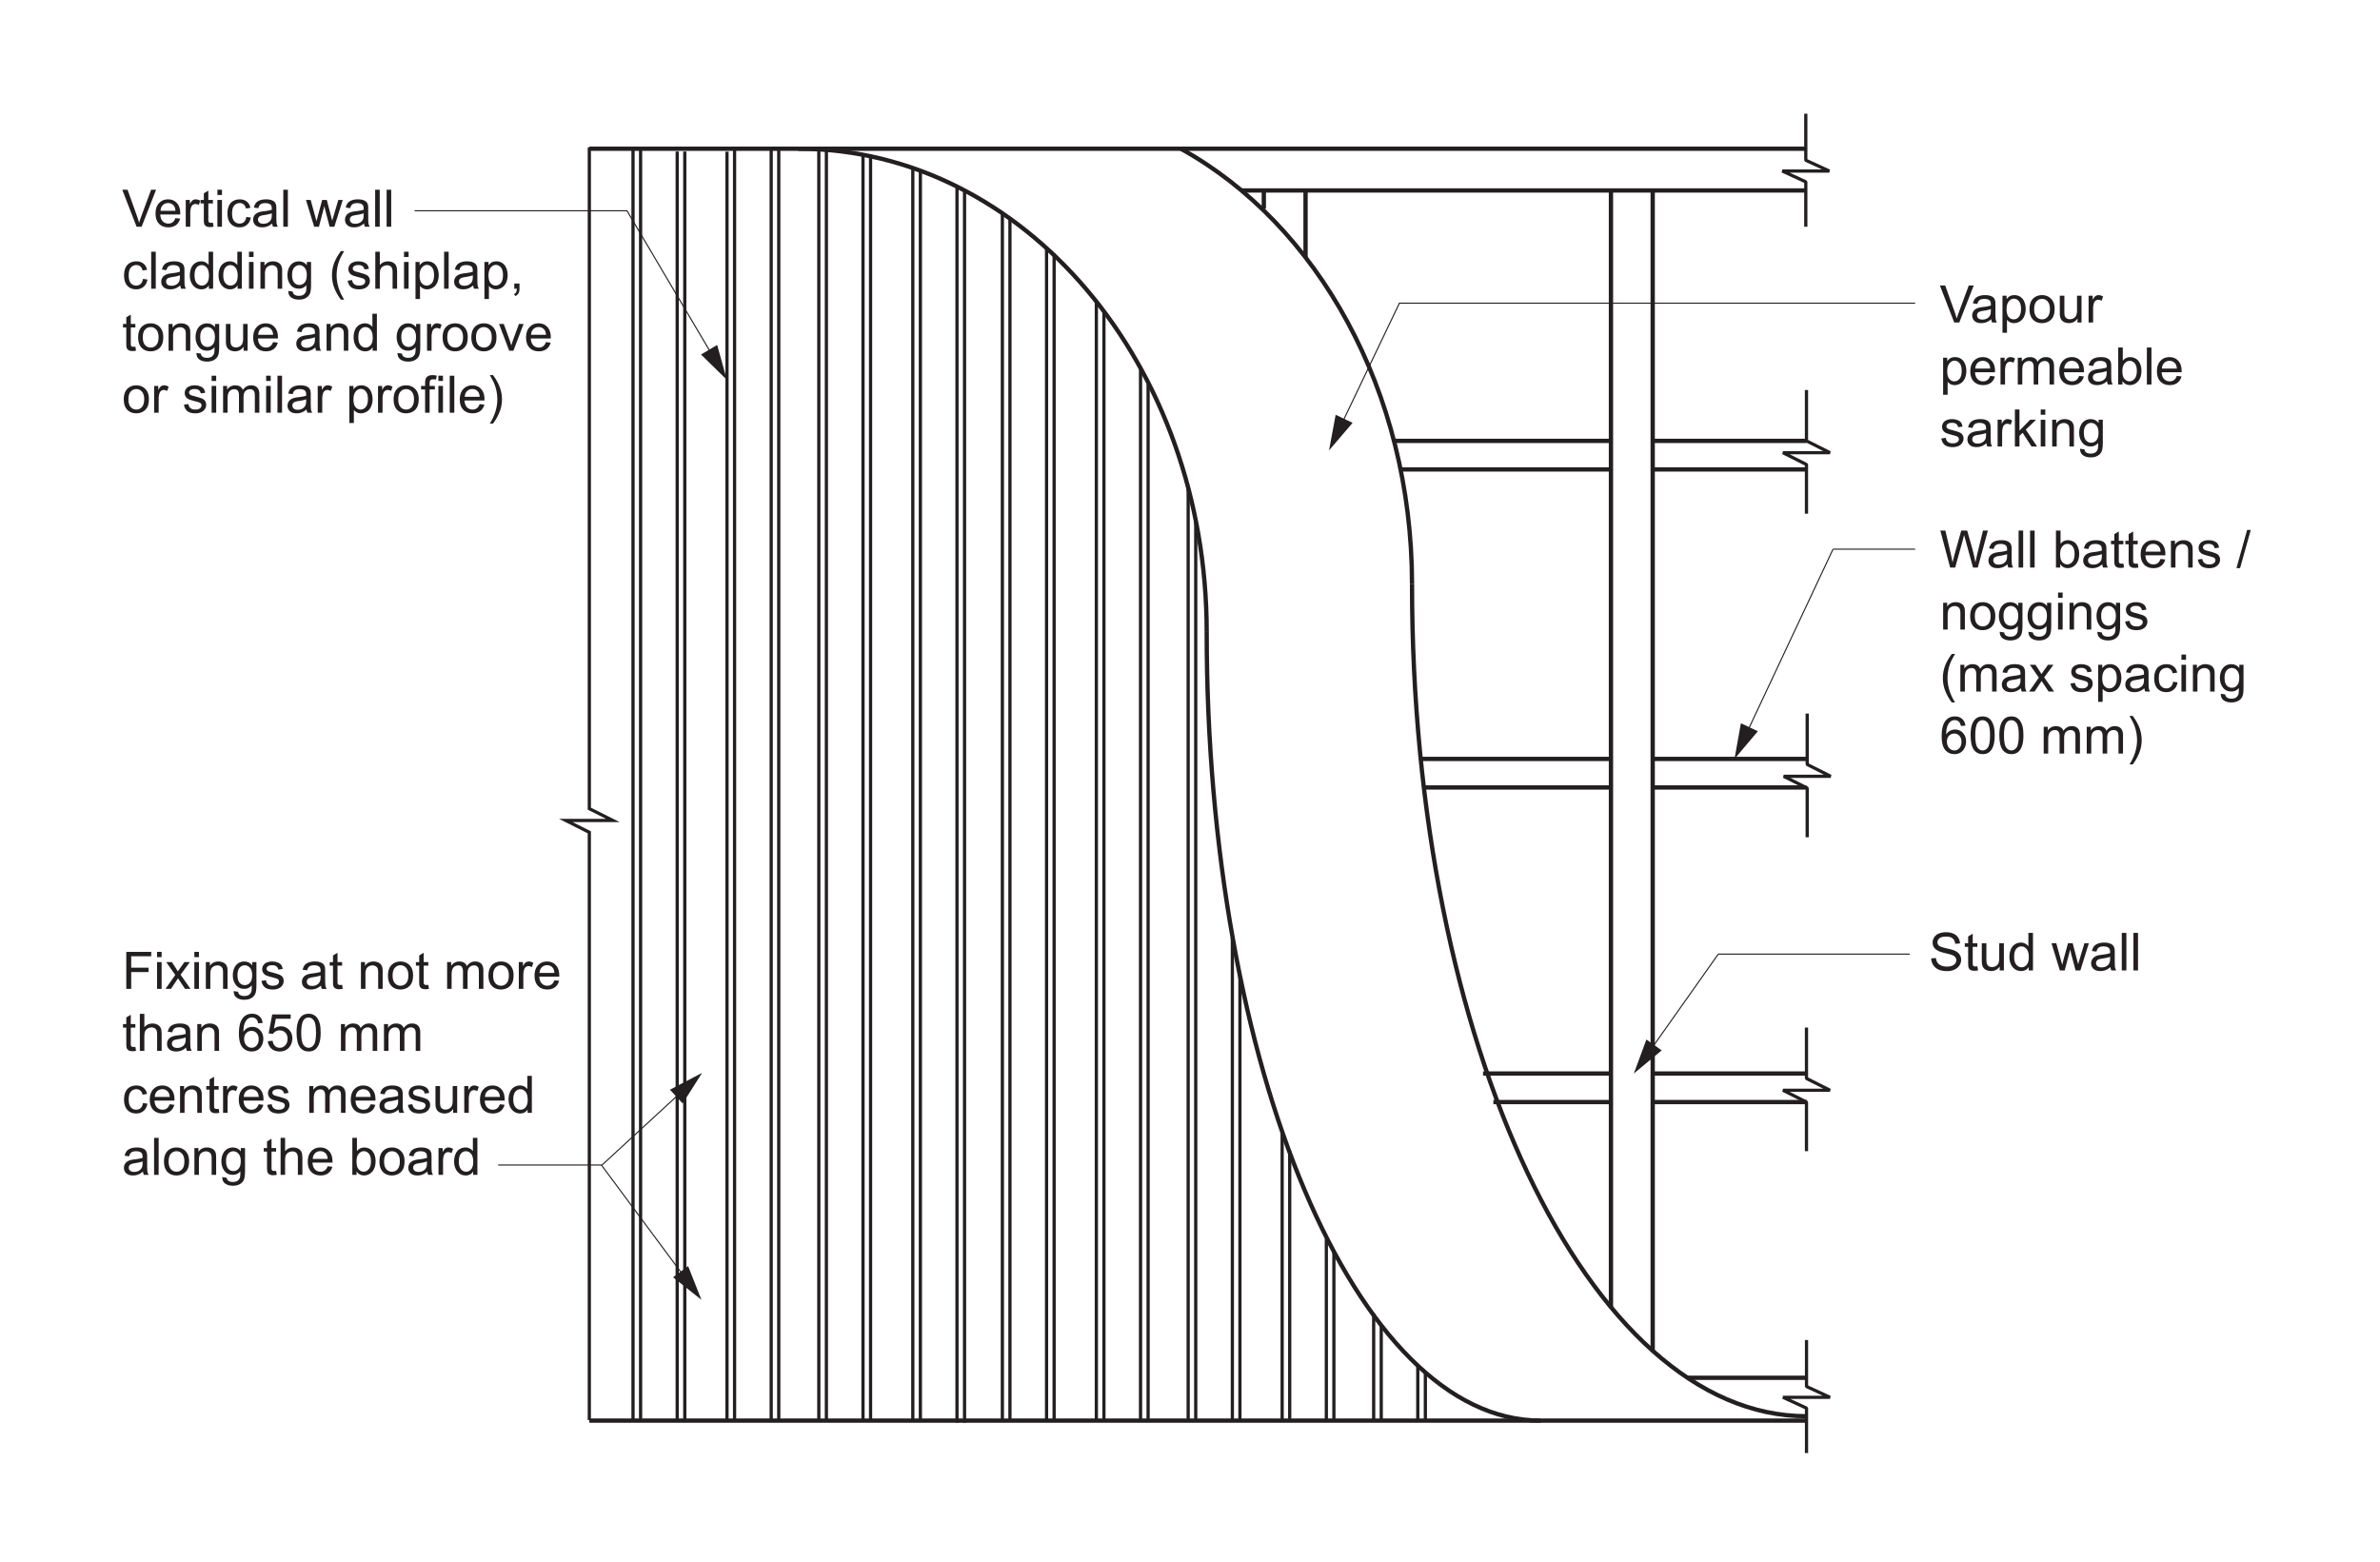<svg xmlns="http://www.w3.org/2000/svg" xmlns:xlink="http://www.w3.org/1999/xlink" width="737.008" height="483.78" viewBox="0 0 552.756 362.835" version="1.2" id="svg754"><defs id="defs133"><g id="g131"><symbol overflow="visible" id="glyph0-0"><path d="M1.5 0v-7.5h6V0zm.188-.188h5.625v-7.125H1.688zm0 0" id="path2"/></symbol><symbol overflow="visible" id="glyph0-1"><path d="M2.422 0L.142-8.594h1.17l1.313 5.64c.133.587.254 1.17.36 1.75.218-.913.347-1.444.39-1.593L5-8.594h1.375L7.61-4.25c.3 1.086.523 2.102.67 3.047.103-.54.243-1.164.423-1.875l1.344-5.516h1.14L8.845 0h-1.11L5.938-6.547c-.157-.54-.25-.875-.282-1-.086.387-.168.72-.25 1L3.594 0zm0 0" id="path5"/></symbol><symbol overflow="visible" id="glyph0-2"><path d="M4.86-.766c-.4.336-.778.57-1.14.704A3.284 3.284 0 0 1 2.56.14c-.687 0-1.214-.163-1.578-.5C.617-.69.438-1.116.438-1.64c0-.3.066-.58.203-.83a1.56 1.56 0 0 1 .547-.608c.227-.156.485-.27.766-.344.195-.062.508-.117.938-.172.844-.094 1.47-.21 1.876-.36v-.265c0-.436-.102-.74-.297-.92-.275-.227-.673-.344-1.204-.344-.493 0-.856.09-1.094.265-.242.17-.418.47-.53.907l-1.033-.14c.093-.438.25-.79.468-1.063.22-.27.53-.476.938-.625.406-.145.875-.22 1.406-.22.53 0 .96.063 1.297.188.33.125.577.28.733.47.156.186.266.43.328.718.032.18.048.5.048.968v1.407c0 .98.02 1.602.063 1.86.05.262.145.512.282.75h-1.11a2.316 2.316 0 0 1-.203-.766zm-.094-2.36c-.387.157-.96.294-1.72.407-.437.064-.745.138-.92.22a.94.94 0 0 0-.423.328.91.91 0 0 0-.14.5c0 .28.1.516.312.703.22.19.53.282.938.282.406 0 .765-.085 1.078-.265.32-.176.555-.422.704-.735.113-.238.172-.585.172-1.046zm0 0" id="path8"/></symbol><symbol overflow="visible" id="glyph0-3"><path d="M.766 0v-8.594h1.062V0zm0 0" id="path11"/></symbol><symbol overflow="visible" id="glyph0-5"><path d="M1.766 0H.78v-8.594h1.064v3.063c.445-.552 1.015-.83 1.703-.83.383 0 .742.08 1.078.235.344.148.625.36.844.64.225.282.405.622.53 1.016.125.4.188.822.188 1.267 0 1.062-.266 1.887-.797 2.47C4.86-.15 4.228.14 3.5.14c-.742 0-1.32-.304-1.734-.92zM1.75-3.156c0 .742.102 1.277.313 1.61.332.542.78.812 1.343.812.457 0 .852-.196 1.188-.594.343-.395.515-.992.515-1.797 0-.813-.165-1.41-.485-1.797C4.3-5.305 3.91-5.5 3.453-5.5c-.46 0-.86.203-1.203.61-.336.398-.5.976-.5 1.734zm0 0" id="path17"/></symbol><symbol overflow="visible" id="glyph0-6"><path d="M3.094-.938l.156.922c-.305.063-.57.094-.797.094-.387 0-.683-.058-.89-.172a1.1 1.1 0 0 1-.454-.484C1.022-.773.983-1.19.983-1.828v-3.578H.22v-.813h.764v-1.546L2.03-8.39v2.17h1.064v.814H2.03v3.64c0 .305.017.496.048.58.04.084.102.15.188.202.082.054.203.078.36.078.124 0 .28-.008.468-.03zm0 0" id="path20"/></symbol><symbol overflow="visible" id="glyph0-7"><path d="M5.047-2l1.094.125c-.167.637-.484 1.133-.952 1.484-.47.355-1.063.53-1.782.53-.906 0-1.633-.28-2.172-.843-.53-.563-.796-1.348-.796-2.36 0-1.04.27-1.847.812-2.42.54-.583 1.238-.876 2.094-.876.832 0 1.508.282 2.03.844.532.563.798 1.36.798 2.39v.282h-4.64c.038.688.234 1.215.577 1.578.343.356.773.532 1.296.532.383 0 .71-.098.985-.297.282-.208.5-.532.657-.97zM1.594-3.703h3.468c-.042-.53-.17-.926-.39-1.188A1.644 1.644 0 0 0 3.36-5.5a1.71 1.71 0 0 0-1.235.484c-.324.325-.5.762-.53 1.313zm0 0" id="path23"/></symbol><symbol overflow="visible" id="glyph0-8"><path d="M.797 0v-6.22h.937v.876C2.19-6.02 2.852-6.36 3.72-6.36c.374 0 .717.07 1.03.204.32.136.563.312.72.53.155.22.264.478.327.767.03.2.047.544.047 1.032V0H4.797v-3.78c0-.44-.043-.76-.125-.97a1.04 1.04 0 0 0-.438-.5 1.345 1.345 0 0 0-.734-.203c-.45 0-.84.148-1.172.437-.324.282-.484.82-.484 1.61V0zm0 0" id="path26"/></symbol><symbol overflow="visible" id="glyph0-9"><path d="M.375-1.86l1.03-.156c.064.418.224.735.486.954.27.218.65.328 1.14.328.478 0 .833-.094 1.064-.282.238-.195.36-.43.36-.703a.642.642 0 0 0-.313-.56c-.148-.095-.507-.212-1.077-.36-.774-.196-1.31-.364-1.61-.5a1.61 1.61 0 0 1-.672-.594 1.56 1.56 0 0 1-.233-.844 1.678 1.678 0 0 1 .703-1.36c.164-.113.39-.21.672-.296.28-.082.586-.125.922-.125.476 0 .898.075 1.265.22.374.136.648.324.827.562.176.242.297.558.36.953l-1.03.14a1.085 1.085 0 0 0-.408-.734c-.22-.186-.54-.28-.954-.28-.48 0-.824.086-1.03.25-.212.156-.313.344-.313.563 0 .136.04.257.125.36.093.116.226.21.406.28.1.043.414.133.937.266.75.21 1.27.374 1.564.5.29.124.52.307.687.546.165.242.25.543.25.906 0 .355-.104.687-.31 1-.2.305-.493.543-.876.72-.387.163-.824.25-1.313.25-.81 0-1.432-.165-1.858-.5-.418-.345-.684-.845-.797-1.5zm0 0" id="path29"/></symbol><symbol overflow="visible" id="glyph0-10"><path d="M0 .14l2.484-8.874h.844L.844.14zm0 0" id="path32"/></symbol><symbol overflow="visible" id="glyph0-11"><path d="M.406-3.11c0-1.156.317-2.007.953-2.562.53-.457 1.18-.687 1.952-.687.852 0 1.55.282 2.094.844.55.555.828 1.325.828 2.313 0 .805-.12 1.433-.36 1.89a2.57 2.57 0 0 1-1.06 1.08C4.35.016 3.85.14 3.31.14c-.867 0-1.57-.273-2.11-.828-.53-.562-.796-1.367-.796-2.42zm1.078 0c0 .794.172 1.387.516 1.782.352.398.79.594 1.313.594.53 0 .968-.196 1.312-.594.344-.395.516-1 .516-1.813 0-.77-.18-1.352-.53-1.75a1.65 1.65 0 0 0-1.298-.594c-.523 0-.96.2-1.312.593-.344.386-.516.98-.516 1.78zm0 0" id="path35"/></symbol><symbol overflow="visible" id="glyph0-12"><path d="M.594.516l1.03.156c.04.312.16.54.36.687.258.195.614.296 1.063.296.488 0 .863-.1 1.125-.297.27-.2.453-.47.547-.813.06-.22.085-.672.077-1.36-.46.543-1.03.813-1.72.813-.854 0-1.514-.305-1.983-.922C.624-1.547.39-2.285.39-3.142c0-.592.102-1.14.313-1.64.22-.507.53-.898.938-1.17.407-.27.883-.407 1.438-.407.738 0 1.348.298 1.828.89v-.75h.97v5.376c0 .97-.103 1.656-.298 2.063-.2.405-.512.72-.937.952-.43.238-.952.36-1.577.36-.743 0-1.34-.17-1.797-.5C.806 1.694.582 1.19.594.515zM1.47-3.22c0 .814.16 1.408.483 1.783.32.375.727.562 1.22.562.487 0 .893-.188 1.218-.563.333-.375.5-.957.5-1.75 0-.757-.17-1.332-.515-1.718-.336-.383-.742-.578-1.22-.578-.467 0-.87.195-1.202.578-.324.375-.484.937-.484 1.687zm0 0" id="path38"/></symbol><symbol overflow="visible" id="glyph0-13"><path d="M.797-7.375v-1.22H1.86v1.22zM.797 0v-6.22H1.86V0zm0 0" id="path41"/></symbol><symbol overflow="visible" id="glyph0-14"><path d="M2.813 2.53c-.586-.74-1.08-1.6-1.485-2.577A8.11 8.11 0 0 1 .734-3.11c0-.925.145-1.816.438-2.67.35-.99.898-1.974 1.64-2.954h.75c-.468.812-.78 1.39-.937 1.734a9.105 9.105 0 0 0-.563 1.688 9.8 9.8 0 0 0-.25 2.203c0 1.887.583 3.766 1.75 5.64zm0 0" id="path44"/></symbol><symbol overflow="visible" id="glyph0-15"><path d="M.797 0v-6.22h.937v.876c.196-.312.457-.554.782-.734.32-.188.69-.28 1.11-.28.456 0 .83.092 1.124.28.3.187.508.453.625.797.5-.72 1.14-1.08 1.922-1.08.625 0 1.098.173 1.422.516.33.336.5.86.5 1.578V0H8.17v-3.922c0-.414-.04-.72-.11-.906a.866.866 0 0 0-.36-.453 1.17 1.17 0 0 0-.64-.173 1.49 1.49 0 0 0-1.093.437c-.282.293-.423.762-.423 1.407V0H4.484v-4.047c0-.47-.09-.816-.265-1.047-.17-.238-.447-.36-.83-.36-.304 0-.578.08-.828.235-.25.157-.433.388-.546.69-.118.303-.172.733-.172 1.296V0zm0 0" id="path47"/></symbol><symbol overflow="visible" id="glyph0-16"><path d="M.094 0L2.36-3.234.265-6.22h1.312l.953 1.454.44.704c.163-.258.32-.49.467-.688l1.047-1.47H5.75L3.594-3.296 5.906 0h-1.28L3.343-1.938 3-2.453 1.36 0zm0 0" id="path50"/></symbol><symbol overflow="visible" id="glyph0-17"><path d="M.797 2.39v-8.61h.953v.798c.227-.312.484-.547.766-.703.29-.156.64-.234 1.046-.234.532 0 1 .137 1.407.407.405.273.706.656.905 1.156.207.5.313 1.047.313 1.64a4.18 4.18 0 0 1-.344 1.72c-.22.51-.547.902-.985 1.17-.438.27-.9.408-1.376.408-.355 0-.67-.074-.953-.218a2.303 2.303 0 0 1-.686-.563v3.03zm.953-5.468c0 .805.16 1.398.484 1.78.32.376.71.564 1.172.564.47 0 .867-.196 1.203-.594.33-.395.5-1.008.5-1.844 0-.79-.165-1.38-.485-1.765-.324-.395-.715-.594-1.172-.594-.45 0-.844.21-1.187.624-.344.418-.516 1.027-.516 1.828zm0 0" id="path53"/></symbol><symbol overflow="visible" id="glyph0-18"><path d="M4.86-2.28l1.03.14c-.117.71-.406 1.265-.874 1.67-.47.407-1.043.61-1.72.61-.855 0-1.542-.273-2.062-.828C.724-1.25.47-2.05.47-3.094c0-.664.108-1.25.327-1.75.226-.508.566-.89 1.015-1.14.458-.25.958-.375 1.5-.375.665 0 1.21.173 1.64.516.44.336.72.82.845 1.453l-1.03.156c-.095-.414-.267-.727-.517-.938a1.334 1.334 0 0 0-.906-.328c-.53 0-.965.195-1.297.578-.336.375-.5.977-.5 1.797 0 .844.16 1.453.484 1.828.322.375.74.563 1.25.563.415 0 .76-.125 1.033-.375.28-.25.46-.64.546-1.17zm0 0" id="path56"/></symbol><symbol overflow="visible" id="glyph0-19"><path d="M5.97-6.484l-1.048.078c-.094-.414-.227-.72-.39-.907a1.433 1.433 0 0 0-1.063-.453c-.337 0-.634.094-.892.282-.324.25-.586.61-.78 1.078-.19.46-.29 1.117-.298 1.968.25-.382.555-.67.922-.86a2.59 2.59 0 0 1 1.172-.28c.695 0 1.29.262 1.78.78.5.525.75 1.19.75 2 0 .544-.12 1.048-.358 1.517a2.55 2.55 0 0 1-.954 1.06c-.406.24-.867.36-1.375.36-.886 0-1.605-.32-2.156-.968C.728-1.473.454-2.535.454-4.016c0-1.664.305-2.875.922-3.625.53-.657 1.25-.985 2.156-.985.677 0 1.228.195 1.658.578.437.375.695.9.78 1.563zM1.67-2.78c0 .366.07.714.22 1.046.155.324.366.574.64.75.28.18.577.265.89.265.437 0 .816-.175 1.14-.53.32-.363.485-.852.485-1.47 0-.592-.164-1.06-.484-1.405a1.54 1.54 0 0 0-1.188-.516c-.48 0-.887.17-1.22.515-.323.344-.483.793-.483 1.344zm0 0" id="path59"/></symbol><symbol overflow="visible" id="glyph0-20"><path d="M.5-4.234c0-1.02.102-1.836.313-2.454.207-.625.515-1.1.92-1.437.415-.332.94-.5 1.564-.5.457 0 .86.094 1.203.28.352.19.645.462.875.814.227.343.406.764.53 1.264.126.5.19 1.18.19 2.032 0 1.01-.107 1.824-.314 2.437-.198.617-.507 1.094-.92 1.438-.407.337-.93.5-1.563.5-.824 0-1.477-.296-1.953-.89C.78-1.457.5-2.617.5-4.234zm1.078 0c0 1.406.164 2.343.5 2.812.332.47.738.703 1.22.703.487 0 .893-.233 1.218-.702.332-.47.5-1.406.5-2.812 0-1.414-.168-2.352-.5-2.813-.325-.47-.735-.703-1.235-.703-.48 0-.866.203-1.155.61-.367.523-.547 1.492-.547 2.906zm0 0" id="path62"/></symbol><symbol overflow="visible" id="glyph0-21"><path d="M1.484 2.53h-.75c1.164-1.874 1.75-3.753 1.75-5.64a9.97 9.97 0 0 0-.25-2.187 9.723 9.723 0 0 0-.562-1.687c-.156-.344-.47-.926-.938-1.75h.75c.727.98 1.27 1.964 1.625 2.953.3.854.453 1.745.453 2.67a7.977 7.977 0 0 1-.61 3.063 11.387 11.387 0 0 1-1.47 2.578zm0 0" id="path65"/></symbol><symbol overflow="visible" id="glyph0-22"><path d="M.984 0v-8.594H6.78v1.016H2.126v2.656h4.03v1.016h-4.03V0zm0 0" id="path68"/></symbol><symbol overflow="visible" id="glyph0-23"><path d="M.78 0v-6.22h.954v.94c.24-.44.457-.724.657-.86a1.18 1.18 0 0 1 .688-.22c.352 0 .71.11 1.078.33l-.36.983a1.487 1.487 0 0 0-.765-.234c-.24 0-.452.073-.64.218a1.06 1.06 0 0 0-.374.578c-.125.375-.188.78-.188 1.218V0zm0 0" id="path71"/></symbol><symbol overflow="visible" id="glyph0-24"><path d="M.797 0v-8.594h1.047v3.078c.488-.562 1.11-.843 1.86-.843.468 0 .866.094 1.202.282.344.18.586.43.735.75.145.312.22.777.22 1.39V0H4.81v-3.938c0-.53-.117-.914-.343-1.156-.232-.238-.556-.36-.97-.36-.313 0-.61.087-.89.25-.274.157-.47.376-.594.657-.118.274-.172.652-.172 1.14V0zm0 0" id="path74"/></symbol><symbol overflow="visible" id="glyph0-25"><path d="M.5-2.25l1.11-.094c.08.543.27.95.562 1.22.3.272.664.405 1.094.405.5 0 .925-.19 1.28-.577.352-.383.532-.89.532-1.516 0-.6-.172-1.078-.516-1.42-.335-.353-.777-.533-1.328-.533a1.86 1.86 0 0 0-1.562.83l-.984-.127.828-4.406h4.28v1H2.36l-.454 2.314c.508-.364 1.047-.547 1.61-.547.75 0 1.38.262 1.89.78.52.525.782 1.196.782 2.017 0 .773-.227 1.445-.672 2.015C4.96-.204 4.21.14 3.266.14c-.782 0-1.422-.218-1.922-.656C.852-.953.57-1.53.5-2.25zm0 0" id="path77"/></symbol><symbol overflow="visible" id="glyph0-26"><path d="M4.875 0v-.922C4.383-.212 3.723.14 2.89.14c-.367 0-.71-.07-1.03-.203-.313-.144-.548-.32-.704-.53a2.042 2.042 0 0 1-.328-.798c-.043-.196-.062-.524-.062-.985V-6.22h1.062v3.454c0 .543.02.914.063 1.11.063.273.196.492.407.656.22.156.488.234.812.234.312 0 .6-.078.874-.234.282-.164.477-.39.594-.672.125-.28.188-.687.188-1.22v-3.327h1.046V0zm0 0" id="path80"/></symbol><symbol overflow="visible" id="glyph0-27"><path d="M4.828 0v-.78c-.398.616-.976.92-1.734.92-.5 0-.96-.136-1.375-.406a2.74 2.74 0 0 1-.97-1.156C.52-1.91.406-2.472.406-3.11c0-.613.102-1.175.313-1.687.206-.508.518-.894.936-1.156a2.5 2.5 0 0 1 1.39-.406c.376 0 .708.08 1 .235.29.156.532.36.72.61v-3.08h1.046V0zM1.5-3.11c0 .805.164 1.403.5 1.797.332.387.727.58 1.188.58.457 0 .847-.19 1.17-.564.322-.375.486-.945.486-1.72 0-.85-.168-1.475-.5-1.874-.324-.395-.727-.594-1.203-.594-.468 0-.86.195-1.17.578-.314.375-.47.976-.47 1.797zm0 0" id="path83"/></symbol><symbol overflow="visible" id="glyph0-28"><path d="M3.375 0L.047-8.594H1.28l2.236 6.25c.175.5.328.97.453 1.406.132-.468.288-.937.467-1.406l2.313-6.25h1.156L4.546 0zm0 0" id="path86"/></symbol><symbol overflow="visible" id="glyph0-29"><path d="M1.938 0L.03-6.22h1.095l.984 3.595.374 1.328c.02-.062.13-.488.329-1.28l.984-3.642h1.078l.938 3.61.312 1.188.36-1.203L7.546-6.22h1.03L6.626 0H5.53l-.983-3.734-.25-1.047L3.047 0zm0 0" id="path89"/></symbol><symbol overflow="visible" id="glyph0-30"><path d="M1.063 0v-1.203h1.203V0c0 .438-.08.79-.235 1.063-.155.28-.4.492-.733.64L1 1.25a.967.967 0 0 0 .484-.438c.102-.187.164-.46.188-.812zm0 0" id="path92"/></symbol><symbol overflow="visible" id="glyph0-31"><path d="M2.516 0L.156-6.22h1.11L2.61-2.5c.132.406.265.824.39 1.25.094-.32.223-.71.39-1.172L4.78-6.22h1.08L3.5 0zm0 0" id="path95"/></symbol><symbol overflow="visible" id="glyph0-32"><path d="M1.047 0v-5.406H.11v-.813h.937v-.67c0-.415.035-.723.11-.923.1-.28.28-.503.53-.67.258-.165.618-.25 1.08-.25.3 0 .628.038.983.108l-.156.906c-.22-.03-.43-.046-.625-.046-.325 0-.556.07-.69.204-.124.136-.186.39-.186.765v.578h1.22l-.002.814H2.095V0zm0 0" id="path98"/></symbol><symbol overflow="visible" id="glyph0-33"><path d="M.797 0v-8.594H1.86v4.906l2.484-2.53H5.72L3.327-3.923 5.953 0H4.656L2.594-3.188l-.735.72V0zm0 0" id="path101"/></symbol><symbol overflow="visible" id="glyph1-0"><path d="M1.53 0v-7.625h6.095V0zm.19-.188H7.42v-7.234H1.72zm0 0" id="path104"/></symbol><symbol overflow="visible" id="glyph1-1"><path d="M.547-2.797L1.64-2.89c.05.43.173.78.36 1.062.188.28.477.512.875.687.395.167.844.25 1.344.25.436 0 .82-.063 1.155-.188.344-.133.594-.317.75-.547.164-.227.25-.477.25-.75 0-.27-.078-.504-.234-.703-.156-.207-.417-.38-.78-.516-.243-.094-.762-.234-1.563-.422-.805-.195-1.36-.382-1.672-.562-.418-.207-.73-.473-.938-.797A1.993 1.993 0 0 1 .875-6.47c0-.436.125-.846.375-1.233.25-.383.613-.676 1.094-.875a4.292 4.292 0 0 1 1.61-.297c.644 0 1.21.105 1.702.313.5.21.88.515 1.14.92.27.408.415.87.438 1.376l-1.11.08c-.06-.552-.265-.97-.608-1.252-.344-.28-.852-.42-1.516-.42-.7 0-1.21.13-1.53.39-.314.25-.47.558-.47.92 0 .314.11.575.328.782.227.2.813.407 1.75.625.938.21 1.578.39 1.922.546.508.23.883.528 1.125.89.25.356.375.767.375 1.235a2.4 2.4 0 0 1-.406 1.33 2.698 2.698 0 0 1-1.157.952 3.947 3.947 0 0 1-1.67.344C3.472.156 2.81.04 2.28-.188a2.84 2.84 0 0 1-1.25-1.046 2.93 2.93 0 0 1-.483-1.563zm0 0" id="path107"/></symbol><symbol overflow="visible" id="glyph1-2"><path d="M3.14-.953l.157.937a4.085 4.085 0 0 1-.813.094c-.386 0-.687-.058-.906-.172a1.1 1.1 0 0 1-.453-.484C1.04-.785 1-1.208 1-1.844v-3.64H.22v-.83L1-6.31v-1.58l1.063-.64v2.22H3.14v.828H2.063v3.687c0 .313.016.512.047.594.038.086.1.152.187.203.094.055.22.078.375.078.113 0 .27-.008.47-.03zm0 0" id="path110"/></symbol><symbol overflow="visible" id="glyph1-3"><path d="M4.938 0v-.922C4.444-.212 3.78.14 2.938.14 2.562.14 2.21.07 1.89-.062 1.567-.206 1.33-.39 1.173-.61a2.042 2.042 0 0 1-.328-.796c-.043-.207-.063-.54-.063-1v-3.906h1.064v3.5c0 .562.023.937.078 1.124.062.282.203.508.422.672.22.157.488.235.812.235.32 0 .625-.083.906-.25.282-.165.477-.392.594-.673.114-.28.172-.692.172-1.234v-3.376h1.078V0zm0 0" id="path113"/></symbol><symbol overflow="visible" id="glyph1-4"><path d="M4.906 0v-.797C4.5-.172 3.91.14 3.14.14c-.51 0-.98-.136-1.406-.406a2.738 2.738 0 0 1-.968-1.171c-.23-.5-.344-1.07-.344-1.72 0-.624.1-1.19.312-1.702.207-.52.52-.913.938-1.187a2.52 2.52 0 0 1 1.422-.422c.375 0 .707.087 1 .25.3.157.547.368.734.626V-8.72H5.89V0zm-3.39-3.156c0 .812.17 1.422.515 1.828.345.398.743.594 1.204.594.47 0 .864-.192 1.188-.58.332-.38.5-.967.5-1.748 0-.864-.168-1.5-.5-1.907-.336-.405-.746-.608-1.234-.608-.48 0-.883.2-1.204.594-.312.386-.468.996-.468 1.828zm0 0" id="path116"/></symbol><symbol overflow="visible" id="glyph1-6"><path d="M1.97 0L.03-6.313h1.11l1 3.64.376 1.36c.02-.07.13-.507.328-1.312L3.86-6.313h1.093l.953 3.657.313 1.203.358-1.22 1.094-3.64h1.03L6.735 0h-1.11L4.61-3.78l-.235-1.08L3.095 0zm0 0" id="path122"/></symbol><symbol overflow="visible" id="glyph1-7"><path d="M4.922-.78c-.4.335-.777.573-1.14.718A3.46 3.46 0 0 1 2.593.14C1.906.14 1.374-.022 1-.36.625-.702.437-1.14.437-1.67c0-.3.067-.578.204-.828.145-.258.333-.47.563-.625a2.76 2.76 0 0 1 .766-.36c.218-.05.534-.1.952-.156.863-.102 1.504-.227 1.922-.376v-.28c0-.427-.102-.735-.297-.923-.28-.237-.688-.358-1.22-.358-.51 0-.886.09-1.124.266-.242.18-.418.492-.53.937l-1.048-.14c.094-.446.25-.805.47-1.08.218-.28.53-.49.936-.64.415-.156.896-.234 1.44-.234.538 0 .975.072 1.31.204.345.125.595.29.75.485.157.186.27.428.345.718.03.18.047.507.047.984v1.437c0 .992.02 1.62.062 1.89.05.262.145.512.282.75H5.14a2.085 2.085 0 0 1-.218-.78zm-.078-2.392c-.4.156-.98.293-1.75.406-.45.063-.766.137-.953.22a.895.895 0 0 0-.42.343.96.96 0 0 0-.142.5c0 .293.11.53.328.72.22.186.535.28.953.28.406 0 .77-.086 1.093-.266.32-.175.563-.42.72-.733.112-.25.17-.61.17-1.078zm0 0" id="path125"/></symbol><symbol overflow="visible" id="glyph1-8"><path d="M.78 0v-8.72h1.064V0zm0 0" id="path128"/></symbol></g></defs><g id="surface109"><path d="M147.02 34.547v295.44" id="path135" fill="none" stroke-width=".75" stroke="#231f20" stroke-miterlimit="10"/><path d="M148.777 34.547v295.44" id="path137" fill="none" stroke-width=".75" stroke="#231f20" stroke-miterlimit="10"/><path d="M157.28 35.2v294.788" id="path139" fill="none" stroke-width=".75" stroke="#231f20" stroke-miterlimit="10"/><path d="M159.04 35.2v294.933" id="path141" fill="none" stroke-width=".75" stroke="#231f20" stroke-miterlimit="10"/><path d="M168.848 35.238v294.567" id="path143" fill="none" stroke-width=".75" stroke="#231f20" stroke-miterlimit="10"/><path d="M170.605 34.22v295.44" id="path145" fill="none" stroke-width=".75" stroke="#231f20" stroke-miterlimit="10"/><path d="M179.11 34.87v295.442" id="path147" fill="none" stroke-width=".75" stroke="#231f20" stroke-miterlimit="10"/><path d="M180.867 34.87v295.442" id="path149" fill="none" stroke-width=".75" stroke="#231f20" stroke-miterlimit="10"/><path d="M190.172 34.688v295.44" id="path151" fill="none" stroke-width=".75" stroke="#231f20" stroke-miterlimit="10"/><path d="M191.93 34.688v295.44" id="path153" fill="none" stroke-width=".75" stroke="#231f20" stroke-miterlimit="10"/><path d="M200.434 35.78V329.99" id="path155" fill="none" stroke-width=".75" stroke="#231f20" stroke-miterlimit="10"/><path d="M202.19 35.965v294.023" id="path157" fill="none" stroke-width=".75" stroke="#231f20" stroke-miterlimit="10"/><path d="M212 39.023v290.965" id="path159" fill="none" stroke-width=".75" stroke="#231f20" stroke-miterlimit="10"/><path d="M213.758 39.652v290.153" id="path161" fill="none" stroke-width=".75" stroke="#231f20" stroke-miterlimit="10"/><path d="M222.262 43.336v287.12" id="path163" fill="none" stroke-width=".75" stroke="#231f20" stroke-miterlimit="10"/><path d="M224.016 44.242v286.215" id="path165" fill="none" stroke-width=".75" stroke="#231f20" stroke-miterlimit="10"/><path d="M232.8 49.543v280.445" id="path167" fill="none" stroke-width=".75" stroke="#231f20" stroke-miterlimit="10"/><path d="M234.56 50.957v278.848" id="path169" fill="none" stroke-width=".75" stroke="#231f20" stroke-miterlimit="10"/><path d="M243.063 57.648v272.668" id="path171" fill="none" stroke-width=".75" stroke="#231f20" stroke-miterlimit="10"/><path d="M244.82 58.898v271.23" id="path173" fill="none" stroke-width=".75" stroke="#231f20" stroke-miterlimit="10"/><path d="M254.63 70.043v259.945" id="path175" fill="none" stroke-width=".75" stroke="#231f20" stroke-miterlimit="10"/><path d="M256.387 72.22v257.44" id="path177" fill="none" stroke-width=".75" stroke="#231f20" stroke-miterlimit="10"/><path d="M264.89 85.145V330.13" id="path179" fill="none" stroke-width=".75" stroke="#231f20" stroke-miterlimit="10"/><path d="M266.648 89.246v240.742" id="path181" fill="none" stroke-width=".75" stroke="#231f20" stroke-miterlimit="10"/><path d="M275.953 113.258v216.73" id="path183" fill="none" stroke-width=".75" stroke="#231f20" stroke-miterlimit="10"/><path d="M277.71 120.848v209.14" id="path185" fill="none" stroke-width=".75" stroke="#231f20" stroke-miterlimit="10"/><path d="M286.215 217.73v112.075" id="path187" fill="none" stroke-width=".75" stroke="#231f20" stroke-miterlimit="10"/><path d="M287.973 226.617v103.188" id="path189" fill="none" stroke-width=".75" stroke="#231f20" stroke-miterlimit="10"/><path d="M297.78 262.617v67.246" id="path191" fill="none" stroke-width=".75" stroke="#231f20" stroke-miterlimit="10"/><path d="M299.535 267.37v62.275" id="path193" fill="none" stroke-width=".75" stroke="#231f20" stroke-miterlimit="10"/><path d="M308.043 287.793v42.184" id="path195" fill="none" stroke-width=".75" stroke="#231f20" stroke-miterlimit="10"/><path d="M309.797 290.977v39" id="path197" fill="none" stroke-width=".75" stroke="#231f20" stroke-miterlimit="10"/><path d="M319.035 305.078v24.9" id="path199" fill="none" stroke-width=".75" stroke="#231f20" stroke-miterlimit="10"/><path d="M320.793 307.844v22.133" id="path201" fill="none" stroke-width=".75" stroke="#231f20" stroke-miterlimit="10"/><path d="M329.28 317.22v12.757" id="path203" fill="none" stroke-width=".75" stroke="#231f20" stroke-miterlimit="10"/><path d="M331.04 318.8v11.177" id="path205" fill="none" stroke-width=".75" stroke="#231f20" stroke-miterlimit="10"/><path d="M0 0h-282.677" transform="matrix(1 0 0 -1 419.556 34.546)" id="path207" fill="none" stroke="#231f20" stroke-miterlimit="10"/><path d="M0-.002h-131.22" transform="matrix(1 0 0 -1 419.556 44.24)" id="path209" fill="none" stroke="#231f20" stroke-miterlimit="10"/><path d="M.002-.002V-259.4" transform="matrix(1 0 0 -1 374.143 44.24)" id="path211" fill="none" stroke="#231f20" stroke-miterlimit="10"/><path d="M.002-.002v-269.523" transform="matrix(1 0 0 -1 383.838 44.24)" id="path213" fill="none" stroke="#231f20" stroke-miterlimit="10"/><path d="M0 0c0 62.05-42.45 112.257-94.907 112.257" transform="matrix(1 0 0 -1 280.255 146.804)" id="path215" fill="none" stroke="#231f20" stroke-miterlimit="10"/><path d="M0 0C0-101.25 34.69-183.186 77.56-183.186" transform="matrix(1 0 0 -1 280.255 146.804)" id="path217" fill="none" stroke="#231f20" stroke-miterlimit="10"/><path d="M0-.002h-27.646" transform="matrix(1 0 0 -1 419.556 320.038)" id="path219" fill="none" stroke="#231f20" stroke-miterlimit="10"/><path d="M0 0h-282.685" transform="matrix(1 0 0 -1 419.556 329.988)" id="path221" fill="none" stroke="#231f20" stroke-miterlimit="10"/><path d="M.002-.002V-4.22" transform="matrix(1 0 0 -1 293.522 44.24)" id="path223" fill="none" stroke="#231f20" stroke-miterlimit="10"/><path d="M0-.002v-15.546" transform="matrix(1 0 0 -1 303.216 44.24)" id="path225" fill="none" stroke="#231f20" stroke-miterlimit="10"/><path d="M0 0h-35.72" transform="matrix(1 0 0 -1 419.556 102.41)" id="path227" fill="none" stroke="#231f20" stroke-miterlimit="10"/><path d="M0 0h-35.72" transform="matrix(1 0 0 -1 419.556 109.044)" id="path229" fill="none" stroke="#231f20" stroke-miterlimit="10"/><path d="M0 0h-35.72" transform="matrix(1 0 0 -1 419.556 176.286)" id="path231" fill="none" stroke="#231f20" stroke-miterlimit="10"/><path d="M0 .002h-35.72" transform="matrix(1 0 0 -1 419.556 182.92)" id="path233" fill="none" stroke="#231f20" stroke-miterlimit="10"/><path d="M0-.002h-35.72" transform="matrix(1 0 0 -1 419.556 249.362)" id="path235" fill="none" stroke="#231f20" stroke-miterlimit="10"/><path d="M0 0h-35.72" transform="matrix(1 0 0 -1 419.556 255.995)" id="path237" fill="none" stroke="#231f20" stroke-miterlimit="10"/><path d="M.002 0h-50.387" transform="matrix(1 0 0 -1 374.143 102.41)" id="path239" fill="none" stroke="#231f20" stroke-miterlimit="10"/><path d="M.002 0h-48.727" transform="matrix(1 0 0 -1 374.143 109.044)" id="path241" fill="none" stroke="#231f20" stroke-miterlimit="10"/><path d="M.002 0h-43.95" transform="matrix(1 0 0 -1 374.143 176.286)" id="path243" fill="none" stroke="#231f20" stroke-miterlimit="10"/><path d="M.002.002h-43.664" transform="matrix(1 0 0 -1 374.143 182.92)" id="path245" fill="none" stroke="#231f20" stroke-miterlimit="10"/><path d="M.002-.002h-29.707" transform="matrix(1 0 0 -1 374.143 249.362)" id="path247" fill="none" stroke="#231f20" stroke-miterlimit="10"/><path d="M.002 0h-27.31" transform="matrix(1 0 0 -1 374.143 255.995)" id="path249" fill="none" stroke="#231f20" stroke-miterlimit="10"/><path d="M0 .002C0 44.978-22.006 83.67-53.697 101.174" transform="matrix(1 0 0 -1 327.942 135.72)" id="path251" fill="none" stroke="#231f20" stroke-miterlimit="10"/><path d="M0 .002c0-106.817 40.972-193.25 91.6-193.25" transform="matrix(1 0 0 -1 327.942 135.72)" id="path253" fill="none" stroke="#231f20" stroke-miterlimit="10"/><path d="M425.723 127.563l-20.06 42.71" id="path255" fill="none" stroke-width=".25" stroke="#231f20" stroke-miterlimit="10"/><path d="M404.324 168l-1.484 8.285 5.426-6.433zm0 0" id="path257" fill="#231f20"/><path d="M425.723 127.563h19.07" id="path259" fill="none" stroke-width=".25" stroke="#231f20" stroke-miterlimit="10"/><path d="M399.07 221.625l-15.773 22.313" id="path261" fill="none" stroke-width=".25" stroke="#231f20" stroke-miterlimit="10"/><path d="M382.375 241.465l-2.914 7.894 6.474-5.38zm0 0" id="path263" fill="#231f20"/><path d="M399.07 221.625h44.46" id="path265" fill="none" stroke-width=".25" stroke="#231f20" stroke-miterlimit="10"/><path d="M139.676 270.617l19.273 25.973" id="path267" fill="none" stroke-width=".25" stroke="#231f20" stroke-miterlimit="10"/><path d="M156.313 296.69l6.593 5.232-3.094-7.828zm0 0" id="path269" fill="#231f20"/><path d="M165.44 82.52l-19.823-33.563H96.293" id="path271" fill="none" stroke-width=".25" stroke="#231f20" stroke-miterlimit="10"/><path d="M166.563 80.13l2.257 8.108-6.01-5.89zm0 0" id="path273" fill="#231f20"/><path d="M139.82 270.617l18.348-16.898" id="path275" fill="none" stroke-width=".25" stroke="#231f20" stroke-miterlimit="10"/><path d="M158.55 256.328l4.51-7.11-7.462 3.903zm0 0" id="path277" fill="#231f20"/><path d="M139.82 270.617h-24.125" id="path279" fill="none" stroke-width=".25" stroke="#231f20" stroke-miterlimit="10"/><path d="M311.53 98.625l13.482-28.21h119.78" id="path281" fill="none" stroke-width=".25" stroke="#231f20" stroke-miterlimit="10"/><path d="M314.14 98.223l-5.472 6.398 1.54-8.276zm0 0" id="path283" fill="#231f20"/><g id="g287" fill="#231f20"><use xlink:href="#glyph0-1" x="450.501" y="131.836" id="use285"/></g><g id="g317" fill="#231f20"><use xlink:href="#glyph0-2" x="461.381" y="131.836" id="use289"/><use xlink:href="#glyph0-3" x="468.053" y="131.836" id="use291"/><use xlink:href="#glyph0-3" x="470.717" y="131.836" id="use293"/><use xlink:href="#glyph0-4" x="473.381" y="131.836" id="use295"/><use xlink:href="#glyph0-5" x="476.717" y="131.836" id="use297"/><use xlink:href="#glyph0-2" x="483.389" y="131.836" id="use299"/><use xlink:href="#glyph0-6" x="490.061" y="131.836" id="use301"/><use xlink:href="#glyph0-6" x="493.397" y="131.836" id="use303"/><use xlink:href="#glyph0-7" x="496.733" y="131.836" id="use305"/><use xlink:href="#glyph0-8" x="503.405" y="131.836" id="use307"/><use xlink:href="#glyph0-9" x="510.077" y="131.836" id="use309"/><use xlink:href="#glyph0-4" x="516.077" y="131.836" id="use311"/><use xlink:href="#glyph0-10" x="519.413" y="131.836" id="use313"/><use xlink:href="#glyph0-4" x="522.749" y="131.836" id="use315"/></g><g id="g335" fill="#231f20"><use xlink:href="#glyph0-8" x="450.501" y="146.236" id="use319"/><use xlink:href="#glyph0-11" x="457.173" y="146.236" id="use321"/><use xlink:href="#glyph0-12" x="463.845" y="146.236" id="use323"/><use xlink:href="#glyph0-12" x="470.517" y="146.236" id="use325"/><use xlink:href="#glyph0-13" x="477.189" y="146.236" id="use327"/><use xlink:href="#glyph0-8" x="479.853" y="146.236" id="use329"/><use xlink:href="#glyph0-12" x="486.525" y="146.236" id="use331"/><use xlink:href="#glyph0-9" x="493.197" y="146.236" id="use333"/></g><g id="g363" fill="#231f20"><use xlink:href="#glyph0-14" x="450.501" y="160.636" id="use337"/><use xlink:href="#glyph0-15" x="454.497" y="160.636" id="use339"/><use xlink:href="#glyph0-2" x="464.493" y="160.636" id="use341"/><use xlink:href="#glyph0-16" x="471.165" y="160.636" id="use343"/><use xlink:href="#glyph0-4" x="477.165" y="160.636" id="use345"/><use xlink:href="#glyph0-9" x="480.501" y="160.636" id="use347"/><use xlink:href="#glyph0-17" x="486.501" y="160.636" id="use349"/><use xlink:href="#glyph0-2" x="493.173" y="160.636" id="use351"/><use xlink:href="#glyph0-18" x="499.845" y="160.636" id="use353"/><use xlink:href="#glyph0-13" x="505.845" y="160.636" id="use355"/><use xlink:href="#glyph0-8" x="508.509" y="160.636" id="use357"/><use xlink:href="#glyph0-12" x="515.181" y="160.636" id="use359"/><use xlink:href="#glyph0-4" x="521.853" y="160.636" id="use361"/></g><g id="g381" fill="#231f20"><use xlink:href="#glyph0-19" x="450.501" y="175.036" id="use365"/><use xlink:href="#glyph0-20" x="457.173" y="175.036" id="use367"/><use xlink:href="#glyph0-20" x="463.845" y="175.036" id="use369"/><use xlink:href="#glyph0-4" x="470.517" y="175.036" id="use371"/><use xlink:href="#glyph0-15" x="473.853" y="175.036" id="use373"/><use xlink:href="#glyph0-15" x="483.849" y="175.036" id="use375"/><use xlink:href="#glyph0-21" x="493.845" y="175.036" id="use377"/><use xlink:href="#glyph0-4" x="497.841" y="175.036" id="use379"/></g><g id="g401" fill="#231f20"><use xlink:href="#glyph1-1" x="447.977" y="225.417" id="use383"/><use xlink:href="#glyph1-2" x="456.105" y="225.417" id="use385"/><use xlink:href="#glyph1-3" x="459.493" y="225.417" id="use387"/><use xlink:href="#glyph1-4" x="466.269" y="225.417" id="use389"/><use xlink:href="#glyph1-5" x="473.045" y="225.417" id="use391"/><use xlink:href="#glyph1-6" x="476.433" y="225.417" id="use393"/><use xlink:href="#glyph1-7" x="485.231" y="225.417" id="use395"/><use xlink:href="#glyph1-8" x="492.007" y="225.417" id="use397"/><use xlink:href="#glyph1-8" x="494.713" y="225.417" id="use399"/></g><g id="g419" fill="#231f20"><use xlink:href="#glyph0-22" x="28.347" y="229.702" id="use403"/><use xlink:href="#glyph0-13" x="35.679" y="229.702" id="use405"/><use xlink:href="#glyph0-16" x="38.343" y="229.702" id="use407"/><use xlink:href="#glyph0-13" x="44.343" y="229.702" id="use409"/><use xlink:href="#glyph0-8" x="47.007" y="229.702" id="use411"/><use xlink:href="#glyph0-12" x="53.679" y="229.702" id="use413"/><use xlink:href="#glyph0-9" x="60.351" y="229.702" id="use415"/><use xlink:href="#glyph0-4" x="66.351" y="229.702" id="use417"/></g><g id="g445" fill="#231f20"><use xlink:href="#glyph0-2" x="69.687" y="229.702" id="use421"/><use xlink:href="#glyph0-6" x="76.359" y="229.702" id="use423"/><use xlink:href="#glyph0-4" x="79.695" y="229.702" id="use425"/><use xlink:href="#glyph0-8" x="83.031" y="229.702" id="use427"/><use xlink:href="#glyph0-11" x="89.703" y="229.702" id="use429"/><use xlink:href="#glyph0-6" x="96.375" y="229.702" id="use431"/><use xlink:href="#glyph0-4" x="99.711" y="229.702" id="use433"/><use xlink:href="#glyph0-15" x="103.047" y="229.702" id="use435"/><use xlink:href="#glyph0-11" x="113.043" y="229.702" id="use437"/><use xlink:href="#glyph0-23" x="119.715" y="229.702" id="use439"/><use xlink:href="#glyph0-7" x="123.711" y="229.702" id="use441"/><use xlink:href="#glyph0-4" x="130.383" y="229.702" id="use443"/></g><g id="g469" fill="#231f20"><use xlink:href="#glyph0-6" x="28.347" y="244.102" id="use447"/><use xlink:href="#glyph0-24" x="31.683" y="244.102" id="use449"/><use xlink:href="#glyph0-2" x="38.355" y="244.102" id="use451"/><use xlink:href="#glyph0-8" x="45.027" y="244.102" id="use453"/><use xlink:href="#glyph0-4" x="51.699" y="244.102" id="use455"/><use xlink:href="#glyph0-19" x="55.035" y="244.102" id="use457"/><use xlink:href="#glyph0-25" x="61.707" y="244.102" id="use459"/><use xlink:href="#glyph0-20" x="68.379" y="244.102" id="use461"/><use xlink:href="#glyph0-4" x="75.051" y="244.102" id="use463"/><use xlink:href="#glyph0-15" x="78.387" y="244.102" id="use465"/><use xlink:href="#glyph0-15" x="88.383" y="244.102" id="use467"/></g><g id="g503" fill="#231f20"><use xlink:href="#glyph0-18" x="28.347" y="258.502" id="use471"/><use xlink:href="#glyph0-7" x="34.347" y="258.502" id="use473"/><use xlink:href="#glyph0-8" x="41.019" y="258.502" id="use475"/><use xlink:href="#glyph0-6" x="47.691" y="258.502" id="use477"/><use xlink:href="#glyph0-23" x="51.027" y="258.502" id="use479"/><use xlink:href="#glyph0-7" x="55.023" y="258.502" id="use481"/><use xlink:href="#glyph0-9" x="61.695" y="258.502" id="use483"/><use xlink:href="#glyph0-4" x="67.695" y="258.502" id="use485"/><use xlink:href="#glyph0-15" x="71.031" y="258.502" id="use487"/><use xlink:href="#glyph0-7" x="81.027" y="258.502" id="use489"/><use xlink:href="#glyph0-2" x="87.699" y="258.502" id="use491"/><use xlink:href="#glyph0-9" x="94.371" y="258.502" id="use493"/><use xlink:href="#glyph0-26" x="100.371" y="258.502" id="use495"/><use xlink:href="#glyph0-23" x="107.043" y="258.502" id="use497"/><use xlink:href="#glyph0-7" x="111.039" y="258.502" id="use499"/><use xlink:href="#glyph0-27" x="117.711" y="258.502" id="use501"/></g><g id="g535" fill="#231f20"><use xlink:href="#glyph0-2" x="28.347" y="272.902" id="use505"/><use xlink:href="#glyph0-3" x="35.019" y="272.902" id="use507"/><use xlink:href="#glyph0-11" x="37.683" y="272.902" id="use509"/><use xlink:href="#glyph0-8" x="44.355" y="272.902" id="use511"/><use xlink:href="#glyph0-12" x="51.027" y="272.902" id="use513"/><use xlink:href="#glyph0-4" x="57.699" y="272.902" id="use515"/><use xlink:href="#glyph0-6" x="61.035" y="272.902" id="use517"/><use xlink:href="#glyph0-24" x="64.371" y="272.902" id="use519"/><use xlink:href="#glyph0-7" x="71.043" y="272.902" id="use521"/><use xlink:href="#glyph0-4" x="77.715" y="272.902" id="use523"/><use xlink:href="#glyph0-5" x="81.051" y="272.902" id="use525"/><use xlink:href="#glyph0-11" x="87.723" y="272.902" id="use527"/><use xlink:href="#glyph0-2" x="94.395" y="272.902" id="use529"/><use xlink:href="#glyph0-23" x="101.067" y="272.902" id="use531"/><use xlink:href="#glyph0-27" x="105.063" y="272.902" id="use533"/></g><g id="g539" fill="#231f20"><use xlink:href="#glyph0-28" x="28.347" y="52.666" id="use537"/></g><g id="g567" fill="#231f20"><use xlink:href="#glyph0-7" x="35.688" y="52.666" id="use541"/><use xlink:href="#glyph0-23" x="42.36" y="52.666" id="use543"/><use xlink:href="#glyph0-6" x="46.356" y="52.666" id="use545"/><use xlink:href="#glyph0-13" x="49.692" y="52.666" id="use547"/><use xlink:href="#glyph0-18" x="52.356" y="52.666" id="use549"/><use xlink:href="#glyph0-2" x="58.356" y="52.666" id="use551"/><use xlink:href="#glyph0-3" x="65.028" y="52.666" id="use553"/><use xlink:href="#glyph0-4" x="67.692" y="52.666" id="use555"/><use xlink:href="#glyph0-29" x="71.028" y="52.666" id="use557"/><use xlink:href="#glyph0-2" x="79.692" y="52.666" id="use559"/><use xlink:href="#glyph0-3" x="86.364" y="52.666" id="use561"/><use xlink:href="#glyph0-3" x="89.028" y="52.666" id="use563"/><use xlink:href="#glyph0-4" x="91.692" y="52.666" id="use565"/></g><g id="g607" fill="#231f20"><use xlink:href="#glyph0-18" x="28.347" y="67.066" id="use569"/><use xlink:href="#glyph0-3" x="34.347" y="67.066" id="use571"/><use xlink:href="#glyph0-2" x="37.011" y="67.066" id="use573"/><use xlink:href="#glyph0-27" x="43.683" y="67.066" id="use575"/><use xlink:href="#glyph0-27" x="50.355" y="67.066" id="use577"/><use xlink:href="#glyph0-13" x="57.027" y="67.066" id="use579"/><use xlink:href="#glyph0-8" x="59.691" y="67.066" id="use581"/><use xlink:href="#glyph0-12" x="66.363" y="67.066" id="use583"/><use xlink:href="#glyph0-4" x="73.035" y="67.066" id="use585"/><use xlink:href="#glyph0-14" x="76.371" y="67.066" id="use587"/><use xlink:href="#glyph0-9" x="80.367" y="67.066" id="use589"/><use xlink:href="#glyph0-24" x="86.367" y="67.066" id="use591"/><use xlink:href="#glyph0-13" x="93.039" y="67.066" id="use593"/><use xlink:href="#glyph0-17" x="95.703" y="67.066" id="use595"/><use xlink:href="#glyph0-3" x="102.375" y="67.066" id="use597"/><use xlink:href="#glyph0-2" x="105.039" y="67.066" id="use599"/><use xlink:href="#glyph0-17" x="111.711" y="67.066" id="use601"/><use xlink:href="#glyph0-30" x="118.383" y="67.066" id="use603"/><use xlink:href="#glyph0-4" x="121.719" y="67.066" id="use605"/></g><g id="g643" fill="#231f20"><use xlink:href="#glyph0-6" x="28.347" y="81.466" id="use609"/><use xlink:href="#glyph0-11" x="31.683" y="81.466" id="use611"/><use xlink:href="#glyph0-8" x="38.355" y="81.466" id="use613"/><use xlink:href="#glyph0-12" x="45.027" y="81.466" id="use615"/><use xlink:href="#glyph0-26" x="51.699" y="81.466" id="use617"/><use xlink:href="#glyph0-7" x="58.371" y="81.466" id="use619"/><use xlink:href="#glyph0-4" x="65.043" y="81.466" id="use621"/><use xlink:href="#glyph0-2" x="68.379" y="81.466" id="use623"/><use xlink:href="#glyph0-8" x="75.051" y="81.466" id="use625"/><use xlink:href="#glyph0-27" x="81.723" y="81.466" id="use627"/><use xlink:href="#glyph0-4" x="88.395" y="81.466" id="use629"/><use xlink:href="#glyph0-12" x="91.731" y="81.466" id="use631"/><use xlink:href="#glyph0-23" x="98.403" y="81.466" id="use633"/><use xlink:href="#glyph0-11" x="102.399" y="81.466" id="use635"/><use xlink:href="#glyph0-11" x="109.071" y="81.466" id="use637"/><use xlink:href="#glyph0-31" x="115.743" y="81.466" id="use639"/><use xlink:href="#glyph0-7" x="121.743" y="81.466" id="use641"/></g><g id="g683" fill="#231f20"><use xlink:href="#glyph0-11" x="28.347" y="95.866" id="use645"/><use xlink:href="#glyph0-23" x="35.019" y="95.866" id="use647"/><use xlink:href="#glyph0-4" x="39.015" y="95.866" id="use649"/><use xlink:href="#glyph0-9" x="42.351" y="95.866" id="use651"/><use xlink:href="#glyph0-13" x="48.351" y="95.866" id="use653"/><use xlink:href="#glyph0-15" x="51.015" y="95.866" id="use655"/><use xlink:href="#glyph0-13" x="61.011" y="95.866" id="use657"/><use xlink:href="#glyph0-3" x="63.675" y="95.866" id="use659"/><use xlink:href="#glyph0-2" x="66.339" y="95.866" id="use661"/><use xlink:href="#glyph0-23" x="73.011" y="95.866" id="use663"/><use xlink:href="#glyph0-4" x="77.007" y="95.866" id="use665"/><use xlink:href="#glyph0-17" x="80.343" y="95.866" id="use667"/><use xlink:href="#glyph0-23" x="87.015" y="95.866" id="use669"/><use xlink:href="#glyph0-11" x="91.011" y="95.866" id="use671"/><use xlink:href="#glyph0-32" x="97.683" y="95.866" id="use673"/><use xlink:href="#glyph0-13" x="101.019" y="95.866" id="use675"/><use xlink:href="#glyph0-3" x="103.683" y="95.866" id="use677"/><use xlink:href="#glyph0-7" x="106.347" y="95.866" id="use679"/><use xlink:href="#glyph0-21" x="113.019" y="95.866" id="use681"/></g><g id="g687" fill="#231f20"><use xlink:href="#glyph0-28" x="450.495" y="74.914" id="use685"/></g><g id="g701" fill="#231f20"><use xlink:href="#glyph0-2" x="457.608" y="74.914" id="use689"/><use xlink:href="#glyph0-17" x="464.28" y="74.914" id="use691"/><use xlink:href="#glyph0-11" x="470.952" y="74.914" id="use693"/><use xlink:href="#glyph0-26" x="477.624" y="74.914" id="use695"/><use xlink:href="#glyph0-23" x="484.296" y="74.914" id="use697"/><use xlink:href="#glyph0-4" x="488.292" y="74.914" id="use699"/></g><g id="g723" fill="#231f20"><use xlink:href="#glyph0-17" x="450.495" y="89.314" id="use703"/><use xlink:href="#glyph0-7" x="457.167" y="89.314" id="use705"/><use xlink:href="#glyph0-23" x="463.839" y="89.314" id="use707"/><use xlink:href="#glyph0-15" x="467.835" y="89.314" id="use709"/><use xlink:href="#glyph0-7" x="477.831" y="89.314" id="use711"/><use xlink:href="#glyph0-2" x="484.503" y="89.314" id="use713"/><use xlink:href="#glyph0-5" x="491.175" y="89.314" id="use715"/><use xlink:href="#glyph0-3" x="497.847" y="89.314" id="use717"/><use xlink:href="#glyph0-7" x="500.511" y="89.314" id="use719"/><use xlink:href="#glyph0-4" x="507.183" y="89.314" id="use721"/></g><g id="g739" fill="#231f20"><use xlink:href="#glyph0-9" x="450.495" y="103.714" id="use725"/><use xlink:href="#glyph0-2" x="456.495" y="103.714" id="use727"/><use xlink:href="#glyph0-23" x="463.167" y="103.714" id="use729"/><use xlink:href="#glyph0-33" x="467.163" y="103.714" id="use731"/><use xlink:href="#glyph0-13" x="473.163" y="103.714" id="use733"/><use xlink:href="#glyph0-8" x="475.827" y="103.714" id="use735"/><use xlink:href="#glyph0-12" x="482.499" y="103.714" id="use737"/></g><path d="M419.398 52.672v-10.43l-5.46-2.512h10.92l-5.46-2.507V26.418" id="path741" fill="none" stroke-width=".75" stroke-linejoin="bevel" stroke="#231f20" stroke-miterlimit="10"/><path d="M419.563 337.516v-10.43l-5.46-2.508h10.92l-5.46-2.512v-10.804" id="path743" fill="none" stroke-width=".75" stroke-linejoin="bevel" stroke="#231f20" stroke-miterlimit="10"/><path d="M419.555 267.406v-11.41l-5.46-2.746h10.92l-5.46-2.746V238.68" id="path745" fill="none" stroke-width=".75" stroke-linejoin="bevel" stroke="#231f20" stroke-miterlimit="10"/><path d="M419.723 194.48v-11.414l-5.46-2.742h10.92l-5.46-2.75v-11.82" id="path747" fill="none" stroke-width=".75" stroke-linejoin="bevel" stroke="#231f20" stroke-miterlimit="10"/><path d="M419.555 119.316v-11.414l-5.46-2.746h10.92l-5.46-2.746V90.586" id="path749" fill="none" stroke-width=".75" stroke-linejoin="bevel" stroke="#231f20" stroke-miterlimit="10"/><path d="M136.87 329.863v-136.53l-5.46-2.747h10.922l-5.46-2.746V34.22" id="path751" fill="none" stroke-width=".75" stroke="#231f20" stroke-miterlimit="10"/></g></svg>